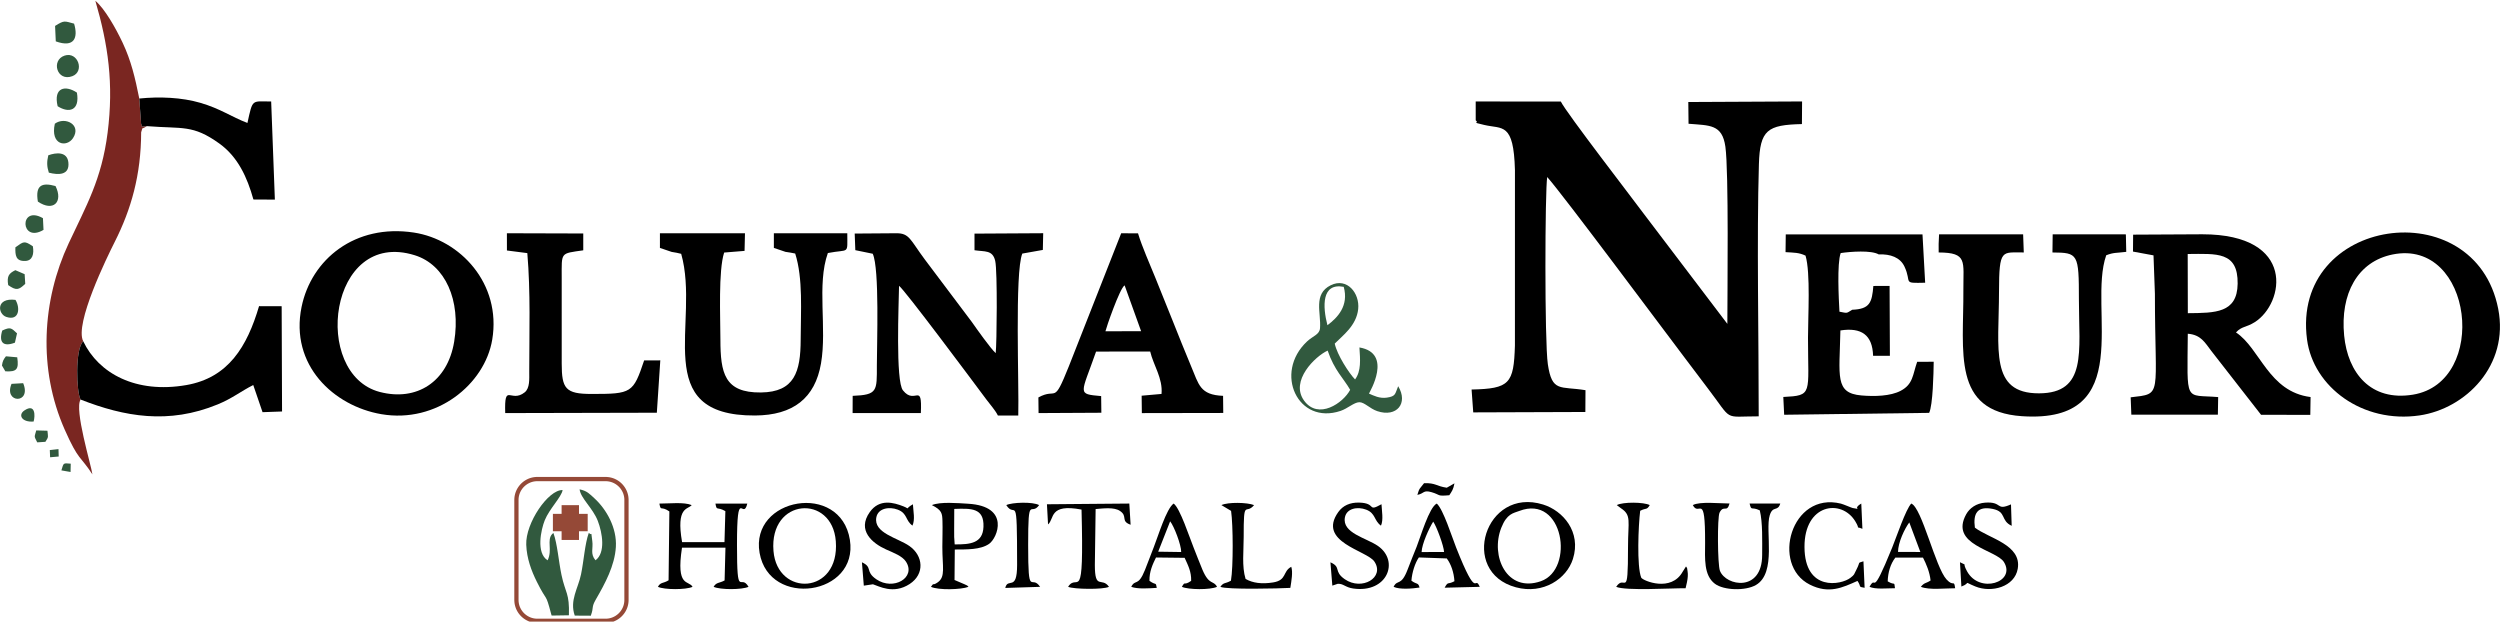 <?xml version="1.0" encoding="UTF-8"?>
<!DOCTYPE svg PUBLIC "-//W3C//DTD SVG 1.1//EN" "http://www.w3.org/Graphics/SVG/1.1/DTD/svg11.dtd">
<!-- Creator: CorelDRAW X6 -->
<svg xmlns="http://www.w3.org/2000/svg" xml:space="preserve" width="31.327mm" height="7.789mm" version="1.1" style="shape-rendering:geometricPrecision; text-rendering:geometricPrecision; image-rendering:optimizeQuality; fill-rule:evenodd; clip-rule:evenodd"
viewBox="0 0 313266 77892"
 xmlns:xlink="http://www.w3.org/1999/xlink">
 <defs>
  <style type="text/css">
   <![CDATA[
    .fil0 {fill:black}
    .fil2 {fill:#31593E}
    .fil1 {fill:#7A2621}
    .fil3 {fill:#954937;fill-rule:nonzero}
   ]]>
  </style>
 </defs>
 <g id="Camada_x0020_1">
  <path class="fil0" d="M216203 18374c437,3091 247,18463 248,22212l-10549 -13897c-1103,-1505 -9679,-12615 -10319,-13965l-10667 -7 2 2361c545,419 -748,151 1068,579 2278,538 3690,-370 3848,5664l-3 21989c-144,4766 -662,5401 -5431,5501l208 2865 14049 -50 17 -2731c-3187,-525 -4192,306 -4719,-3261 -421,-2852 -358,-21873 -77,-23451 1951,2178 14741,19375 17180,22584 1086,1429 1835,2449 2903,3844 3260,4258 1848,3559 6419,3560 11,-9573 -256,-22306 25,-31601 129,-4295 1062,-4923 5391,-5022l20 -2836 -14258 72 30 2724c2661,221 4217,53 4615,2866z"/>
  <path class="fil0" d="M274137 31829c3626,-20 6314,-346 6259,3725 -50,3686 -2807,3662 -6243,3692l-16 -7417zm6048 9828c731,-793 1257,-598 2347,-1283 3719,-2339 5261,-11010 -6558,-11016l-8676 46 -18 2122 2572 474 175 4812c0,13043 1039,12491 -3037,12976l83 2174 10844 3 37 -2206c-4257,-354 -3871,884 -3807,-7938 1658,127 2152,1123 2931,2135l6251 8023 6170 9 35 -2233c-5285,-672 -6307,-6089 -9349,-8098z"/>
  <path class="fil0" d="M122109 31358c1290,201 2271,-65 2595,1328 298,1278 198,10478 64,11565 -628,-549 -2416,-3084 -2985,-3895l-5898 -7840c-1828,-2450 -1917,-3291 -3547,-3288l-5241 39 79 2082 2182 448c861,1858 517,11382 517,14009 0,3182 106,3682 -3031,3798l-9 2158 8553 -1c179,-4009 -728,-951 -2235,-2834 -952,-1100 -530,-10945 -499,-13108 662,439 9150,11834 10933,14228 542,728 1116,1344 1454,2021l2554 3c113,-3707 -460,-17950 505,-20295l2573 -457 46 -2094 -8610 51 0 2082z"/>
  <path class="fil0" d="M299819 31888c10071,-2025 12104,16005 2540,17568 -5301,866 -8167,-2737 -8618,-7413 -505,-5234 1683,-9271 6078,-10155zm-10727 10670c792,5928 6954,10546 14098,9499 5779,-848 11250,-6263 9856,-13364 -2910,-14828 -26009,-11532 -23954,3865z"/>
  <path class="fil0" d="M56909 42808c-833,5063 -4710,7509 -9315,6312 -8594,-2234 -6438,-20506 4373,-17136 3855,1201 5787,5688 4942,10824zm4768 -250c1167,-7025 -4032,-12535 -9823,-13416 -7364,-1120 -12846,3354 -14068,9313 -1499,7311 4040,12426 9998,13447 6914,1185 12962,-3742 13893,-9344z"/>
  <path class="fil1" d="M10093 50069c-527,-935 -708,-6330 329,-7304 -1114,-2169 2972,-10519 3957,-12469 2048,-4057 3295,-8386 3303,-13719 300,-831 -107,-233 718,-770 -1261,104 -328,71 -718,-230l-235 -3230c-528,-2628 -1017,-4716 -2079,-6978 -873,-1860 -2269,-4306 -3425,-5272 1604,5513 2318,10386 1534,16545 -746,5871 -2708,9194 -4881,13857 -3326,7136 -3860,15745 -486,23355 1747,3942 1934,3231 3464,5594 -149,-1154 -2300,-8148 -1481,-9379z"/>
  <path class="fil0" d="M255488 49289c-6191,10 -5007,-5471 -4996,-12726 8,-5483 364,-4898 3104,-4929l-81 -2271 -10534 -2 -54 1206 4 1070c3648,18 3074,1099 3096,4676 48,7823 -1470,15246 7339,15840 14494,977 8207,-13464 10560,-20165 950,-374 1265,-271 2510,-429l-47 -2191 -9171 -8 -30 2277c3220,26 3316,131 3316,5925 0,6504 1057,11717 -5016,11727z"/>
  <path class="fil0" d="M90270 42558c-4,-2847 -269,-8638 469,-10911l2556 -207 53 -2207 -10658 -1 0 1834 1466 500c483,82 831,136 1199,241 2432,8580 -4068,20328 9249,20261 4783,-24 7521,-2183 8270,-6517 773,-4474 -553,-9872 860,-13843 2732,-527 2435,268 2435,-2476l-9201 -2 0 1836 1454 494c316,49 876,128 1220,210 999,3145 696,7236 687,10791 -11,4030 -767,6571 -4975,6621 -4593,56 -5077,-2458 -5084,-6624z"/>
  <path class="fil0" d="M232095 38816c-805,496 -562,426 -1597,243 -89,-1630 -319,-6018 154,-7347 1258,-185 3830,-377 4766,168 1453,-62 2685,365 3230,1529 959,2048 -350,2089 2590,2019l-334 -6058 -17135 4 -27 2223c1090,68 1671,43 2505,436 641,2150 309,7663 309,10276 0,7121 646,7246 -3094,7436l107 2228 18168 -237c469,-953 557,-5031 571,-6406l-2072 10c-570,1620 -494,2803 -2065,3630 -1292,680 -3284,725 -4919,584 -3368,-291 -2751,-2380 -2636,-8145 2627,-406 4021,554 4097,3176l2105 4 -38 -8761 -2034 8c-174,2085 -443,2895 -2651,2980z"/>
  <path class="fil0" d="M138517 41514c74,-378 1784,-5378 2404,-5757l2066 5742 -4470 15zm-536 8122c-3091,-285 -2516,-184 -637,-5580l6782 -6c397,1706 1598,3352 1420,5314l-2492 221 26 2181 10201 -18 -22 -2145c-2903,-117 -3030,-1396 -4016,-3729 -799,-1893 -1494,-3661 -2233,-5508 -717,-1792 -1482,-3687 -2223,-5523 -698,-1733 -1672,-3889 -2188,-5605l-2109 -6 -6561 16679c-1990,4976 -1435,2585 -3813,3892l22 1960 7869 -42 -26 -2085z"/>
  <path class="fil0" d="M70383 45556l-1 -10742c0,-3261 -203,-3024 2701,-3446l0 -2110 -9569 -29 4 2160 2555 329c419,4931 242,9891 242,14838 0,935 90,2086 -574,2611 -1761,1394 -2556,-1342 -2437,2597l19000 -45 434 -6561 -2025 7c-1376,4094 -1553,4203 -6598,4203 -3257,0 -3732,-663 -3732,-3812z"/>
  <path class="fil0" d="M10422 42765c-1037,974 -856,6369 -329,7304 5499,2153 11014,3141 17182,606 1833,-753 2905,-1645 4454,-2426l1165 3402 2444 -87 -49 -13189 -2833 -9c-1495,5060 -3839,8969 -9110,9888 -6307,1100 -10990,-1449 -12924,-5489z"/>
  <path class="fil0" d="M18400 15807c4498,360 5734,-224 9085,2183 2313,1662 3491,4227 4263,7009l2690 14 -463 -12294c-2457,-4 -2297,-393 -2974,2690 -2049,-782 -3357,-1782 -5909,-2526 -2321,-677 -5096,-797 -7645,-536l235 3230c390,301 -543,334 718,230z"/>
  <path class="fil2" d="M166364 43935c842,2488 2021,3503 2821,4914 -862,1647 -3990,3812 -5776,1353 -1794,-2473 1411,-5571 2955,-6267zm-29 -3181c-600,-2321 -758,-5343 2043,-4809 659,2381 -779,3864 -2043,4809zm915 2304c995,-1012 2723,-2247 2941,-4331 207,-1977 -1394,-3994 -3444,-2981 -2226,1100 -1187,3472 -1340,5384 -65,810 -883,960 -1627,1659 -4204,3943 -1153,10509 4207,8701 878,-296 1684,-1068 2334,-1087 645,-19 1321,804 2257,1118 2440,819 3919,-988 2624,-3124 -407,949 -252,1264 -1429,1433 -913,130 -1630,-249 -2232,-507 61,-165 3037,-5064 -1196,-5783 99,1544 235,2948 -547,4009 -776,-799 -2253,-3088 -2548,-4491z"/>
  <path class="fil0" d="M86670 63294c-978,-407 -2794,-185 -4048,-189 199,1043 159,224 1251,983l-99 8630c-683,422 -1007,204 -1336,819 812,381 3528,381 4340,0 -466,-873 -2099,158 -1322,-4908l5445 4 -107 4102c-660,368 -1034,202 -1377,802 841,382 3530,378 4377,0 -1019,-1775 -1446,1757 -1447,-5247 -1,-7595 760,-2934 1290,-5183l-3990 0c173,982 169,320 1244,946l-112 3885 -5313 -6c-780,-4482 741,-4061 1204,-4638z"/>
  <path class="fil0" d="M96920 69040c-541,-6663 7361,-7152 7811,-1214 509,6720 -7340,7016 -7811,1214zm-1740 250c1230,6967 12419,5324 11314,-1642 -1163,-7329 -12542,-5316 -11314,1642z"/>
  <path class="fil0" d="M190372 64029c5557,-2130 6995,7305 2707,8804 -4253,1487 -6360,-3144 -4957,-6697 708,-1792 1516,-1825 2250,-2107zm6728 6010c1073,-3395 -1259,-6047 -3740,-6817 -7272,-2255 -10573,8451 -3405,10375 3434,921 6361,-1075 7145,-3558z"/>
  <path class="fil2" d="M74615 70211c-694,-830 -262,-1481 -401,-2419 -227,-1539 78,-508 -437,-1017 -490,1345 -626,3519 -972,5194 -369,1780 -1455,3270 -787,5174l2010 12c413,-1119 33,-1000 645,-2060 1141,-1974 2351,-4200 2496,-6550 147,-2368 -1158,-4704 -2697,-6110 -591,-540 -914,-926 -1848,-1115 131,1122 1655,2341 2278,3946 586,1510 999,4015 -287,4945z"/>
  <path class="fil2" d="M69340 66782l-154 139c-710,777 64,1979 -567,3294 -1475,-908 -830,-3860 -359,-5024 578,-1429 2108,-2930 2236,-3781 -1795,-63 -4664,4138 -4558,6856 68,1731 643,3260 1324,4630 1348,2712 1056,1247 1796,4032 14,52 31,142 61,209l2165 -34c89,-2811 -439,-2740 -930,-5062 -360,-1703 -512,-3884 -1014,-5259z"/>
  <path class="fil0" d="M220812 69539c2,4697 -4522,3926 -5287,1996 -309,-779 -340,-6733 -51,-7298 533,-1046 914,90 1251,-1142 -1162,1 -3755,-282 -4602,199 790,1546 1560,-1866 1538,4746 -7,1951 -189,4051 1235,5117 1099,822 3810,916 5136,150 2633,-1523 1123,-6800 1732,-8743 393,-1255 1003,-400 1320,-1470l-3847 1c242,1004 184,335 1278,861 375,1517 298,3881 297,5583z"/>
  <path class="fil0" d="M119573 63773c2087,-66 3753,-160 3661,2245 -78,2047 -1640,2223 -3608,2200l-62 -927 -3 -999 12 -2519zm1743 -650c-1347,-79 -3486,-267 -4549,171 1264,631 1295,1046 1327,1976 36,1037 -15,2214 -14,3270 2,2517 416,3727 -567,4425 -728,516 -428,-55 -862,572 922,429 3768,362 4709,0 -304,-300 -29,-76 -480,-314l-1273 -543 33 -3820c1485,-12 3207,48 4301,-710 1052,-729 2682,-4718 -2625,-5027z"/>
  <path class="fil0" d="M233504 70338c-817,268 -320,-24 -887,1058 -338,644 -191,578 -743,1012 -1137,895 -5734,1784 -5757,-3867 -22,-5403 4615,-6072 6359,-3221 725,1184 -101,545 898,947l-141 -3165c-1305,766 398,782 -1079,559 -119,-18 -1146,-469 -1475,-551 -6244,-1546 -8799,7689 -3896,10150 2406,1208 4104,366 5971,-464 539,758 14,717 897,862l-147 -3320z"/>
  <path class="fil0" d="M237838 69163c4,-1165 812,-2897 1412,-3696l1385 3702 -2797 -6zm-1295 3686c37,-1127 343,-2177 958,-2976l3463 0c408,791 845,1817 953,2869 -606,398 -768,229 -1219,795 1079,425 2979,177 4298,179 -160,-1174 -165,-107 -1078,-1103 -1404,-1530 -3086,-8984 -4419,-9514 -675,679 -1894,4291 -2399,5533 -2753,6770 -1892,3190 -2836,4905 765,339 2190,176 3192,174 -133,-950 60,-271 -913,-862z"/>
  <path class="fil0" d="M146625 65329c485,592 1400,2969 1386,3846l-2883 -43 1497 -3803zm-2590 7458c-33,-1155 415,-2107 818,-2927l3590 42c430,948 851,1744 815,2885 -985,691 -691,-67 -1162,750 827,370 3536,393 4405,0 -436,-855 -967,-133 -1818,-2121 -392,-917 -742,-1881 -1139,-2859 -488,-1202 -1686,-4891 -2480,-5458 -914,643 -1953,4117 -2482,5448 -385,971 -713,1882 -1116,2887 -855,2134 -1216,1090 -1715,2103 819,298 2184,193 3201,129 -153,-807 -42,-247 -917,-879z"/>
  <path class="fil0" d="M247468 66117c-235,-1758 288,-2737 2235,-2344 1760,354 952,1465 2378,2118l-87 -2686c-1947,862 -997,-379 -3246,-217 -1100,80 -1938,680 -2366,1452 -2137,3860 3774,4444 4729,5995 1550,2517 -3066,4034 -4633,1141 -681,-1257 164,-571 -877,-1122l177 3046c1307,-490 67,-702 1737,-14 2042,841 4932,51 5324,-2208 525,-3027 -3617,-3801 -5371,-5161z"/>
  <path class="fil0" d="M167624 73158c709,-47 934,447 1952,591 4261,604 5821,-3430 3093,-5333 -1457,-1016 -4522,-1610 -4143,-3585 217,-1132 1587,-1379 2665,-966 1201,460 956,1361 1855,2007 326,-719 99,-1909 64,-2686 -1858,1030 -557,-152 -2810,-205 -1130,-27 -2024,366 -2610,1192 -2670,3762 3600,4803 4532,6200 1333,1995 -1571,3697 -3713,2210 -1450,-1007 -388,-1498 -1797,-2119l238 2922 674 -228z"/>
  <path class="fil0" d="M178136 69177c33,-1005 941,-2995 1454,-3808 416,568 1332,3056 1363,3804l-2817 4zm-1276 3589c78,-1038 455,-2224 933,-2912l3497 124c539,722 890,1739 963,2855 -904,483 -753,-45 -1231,812l4402 -108c-708,-1629 -219,2004 -2959,-4923 -529,-1338 -1606,-4769 -2424,-5513 -950,429 -2067,4276 -2525,5412 -385,956 -730,1797 -1133,2860 -822,2164 -1287,1169 -1755,2164 758,356 2317,231 3250,89 -163,-665 -340,-351 -1018,-860z"/>
  <path class="fil0" d="M109384 73216c705,213 2543,1310 4598,-31 1923,-1254 1709,-3547 -28,-4763 -1468,-1029 -4521,-1614 -4144,-3595 216,-1138 1605,-1372 2677,-966 1240,470 943,1356 1850,2003 343,-768 105,-1761 55,-2674 -1107,633 -271,622 -1183,263 -1233,-484 -3010,-996 -4227,724 -1628,2300 356,3916 2046,4673 922,413 2023,815 2488,1523 1320,2009 -1578,3693 -3717,2211 -1444,-1000 -399,-1483 -1795,-2123l235 2927 1145 -172z"/>
  <path class="fil0" d="M131325 65715c819,-664 77,-2650 4197,-1859 323,12488 -487,7766 -1681,9681 724,307 4367,363 5120,0 -890,-1296 -1772,488 -1770,-2748l97 -6999c970,-78 2306,-261 3048,235 1028,686 28,1268 1335,1732l-161 -2656 -10322 90 137 2524z"/>
  <path class="fil0" d="M206726 63294c-730,-389 -3369,-412 -4133,0l513 386c1361,895 896,1606 897,4860 1,6891 -360,3278 -1485,4997 1240,518 6862,162 8700,175 105,-423 256,-1064 274,-1480 13,-270 10,-388 -28,-651 -79,-557 -12,-291 -195,-600l-407 643c-1443,2624 -4947,1164 -5200,772 -578,-1405 -362,-6564 -135,-8387 768,-403 808,-50 1199,-715z"/>
  <path class="fil0" d="M157145 63294c-864,-345 -3261,-390 -4096,0l1214 725c257,1766 284,7023 -18,8748 -751,424 -894,162 -1327,770 788,366 7431,213 8769,131 138,-856 340,-1985 117,-2642 -1102,573 -520,1680 -2279,1960 -1401,224 -2552,80 -3446,-442 -483,-1562 -234,-3550 -237,-5253 -8,-4960 223,-2679 1303,-3997z"/>
  <path class="fil0" d="M130331 73537c-1119,-1681 -1496,1610 -1498,-5247 -1,-6510 324,-3514 1375,-4996 -798,-443 -3403,-347 -4116,0 1173,1841 1356,-2130 1357,7495 1,3416 -1170,1515 -1483,2886l4365 -138z"/>
  <path class="fil2" d="M6865 15502c-595,2701 1493,3003 2278,1806 1100,-1679 -996,-2741 -2278,-1806z"/>
  <path class="fil2" d="M8090 6967c-1734,573 -967,3313 976,2576 1565,-594 690,-3125 -976,-2576z"/>
  <path class="fil2" d="M6896 3248l88 1936c2321,837 2827,-452 2294,-2221 -1231,-326 -1211,-450 -2382,285z"/>
  <path class="fil2" d="M6113 21636c1202,314 2619,335 2449,-1282 -147,-1391 -1551,-1247 -2516,-894 -198,834 -184,1391 67,2176z"/>
  <path class="fil2" d="M4739 25261c1905,1308 3214,77 2212,-1947 -1697,-476 -2558,-119 -2212,1947z"/>
  <path class="fil2" d="M7216 13310c1403,903 2810,573 2416,-1705 -1430,-959 -2974,-672 -2416,1705z"/>
  <path class="fil0" d="M181608 62058c324,-502 496,-692 646,-1490l-964 549c-1338,-198 -1352,-611 -2844,-570 -523,700 -586,564 -841,1469 883,-175 714,-648 1779,-340 1162,337 614,528 2224,382z"/>
  <path class="fil2" d="M1922 30995c-21,949 9,1772 1263,1705 882,-47 1096,-874 926,-1837 -1069,-709 -1126,-635 -2189,132z"/>
  <path class="fil2" d="M1934 37578c-2498,-310 -2223,1785 -1145,2137 1635,535 1755,-1140 1145,-2137z"/>
  <path class="fil2" d="M5375 27340c-3008,-1710 -2851,3204 72,1466l-72 -1466z"/>
  <path class="fil2" d="M1916 33856c-798,402 -1083,722 -896,1871 992,697 1319,638 2136,-165l-74 -1204 -1166 -502z"/>
  <path class="fil2" d="M2127 41770c-715,-673 -824,-828 -1851,-350 -464,1510 140,2073 1588,1520l263 -1170z"/>
  <path class="fil2" d="M664 46533c1426,75 1710,-235 1490,-1758l-1416 -127c-282,364 -419,571 -499,1155l425 730z"/>
  <path class="fil2" d="M1438 48101c-1030,2462 2562,2572 1460,-84l-1460 84z"/>
  <path class="fil2" d="M4208 52822c205,-722 227,-2304 -1146,-1395 -855,565 -328,1519 1146,1395z"/>
  <path class="fil2" d="M4536 53937c-224,881 -315,630 124,1495l1023 -67c452,-662 314,-640 256,-1390l-1403 -38z"/>
  <path class="fil2" d="M7687 58944l1149 201 22 -1042c-1015,-97 -875,-78 -1171,841z"/>
  <polygon class="fil2" points="7350,57206 7323,56278 6235,56398 6273,57301 "/>
  <g>
   <path class="fil3" d="M75883 60299l-8560 0 0 -534 8560 0 0 0 0 534zm2881 2348l-532 0 0 0 -2 -120 -10 -119 -15 -118 -20 -113 -27 -114 -32 -112 -36 -109 -42 -105 -48 -104 -52 -102 -57 -98 -61 -95 -65 -93 -70 -89 -74 -85 -78 -81 -82 -78 -86 -75 -89 -70 -92 -66 -94 -61 -99 -56 -103 -53 -103 -47 -106 -42 -108 -37 -113 -32 -113 -27 -114 -20 -118 -15 -120 -10 -120 -2 0 -534 148 4 146 12 142 17 144 26 139 33 135 38 134 45 132 52 127 59 123 63 121 70 118 75 112 80 109 86 104 91 100 94 96 101 90 105 86 109 81 113 75 117 69 120 64 124 58 128 52 131 46 135 38 136 33 138 26 143 17 144 12 145 4 148 0 0zm-532 12533l0 -12533 532 0 0 12533 0 0 -532 0zm-2349 2882l0 -534 0 0 120 -2 120 -10 118 -15 114 -20 113 -27 113 -32 108 -37 106 -42 103 -47 103 -53 99 -56 94 -61 92 -66 89 -70 86 -74 82 -78 78 -82 74 -85 70 -90 65 -91 61 -95 57 -99 52 -102 48 -103 42 -106 36 -108 32 -112 27 -114 20 -114 15 -117 10 -120 2 -120 532 0 -4 148 -12 146 -17 143 -26 144 -33 138 -38 136 -46 134 -52 132 -58 127 -64 124 -69 121 -75 117 -81 113 -86 108 -90 105 -96 100 -100 96 -104 90 -109 86 -112 80 -118 75 -121 70 -123 63 -127 59 -132 52 -134 45 -135 38 -139 33 -144 26 -142 17 -146 12 -148 4 0 0zm-8560 -534l8560 0 0 534 -8560 0 0 0 0 -534zm-2881 -2348l532 0 0 0 2 120 10 120 15 117 20 114 27 114 32 112 36 108 42 106 48 103 52 102 57 99 61 95 65 91 70 90 74 85 78 82 82 78 86 74 89 70 92 66 94 61 99 56 103 53 103 47 106 42 108 37 113 32 113 27 114 20 118 15 120 10 120 2 0 534 -148 -4 -146 -12 -142 -17 -144 -26 -139 -33 -135 -38 -134 -45 -132 -52 -127 -59 -123 -63 -121 -70 -118 -75 -112 -80 -109 -86 -104 -90 -100 -96 -96 -100 -90 -105 -86 -108 -81 -113 -75 -117 -69 -121 -64 -124 -58 -127 -52 -132 -46 -134 -38 -136 -33 -138 -26 -144 -17 -143 -12 -146 -4 -148 0 0zm532 -12533l0 12533 -532 0 0 -12533 0 0 532 0zm2349 -2882l0 534 0 0 -120 2 -120 10 -118 15 -114 20 -113 27 -113 32 -108 37 -106 42 -103 47 -103 53 -99 56 -94 61 -92 66 -89 70 -86 75 -82 78 -78 81 -74 85 -70 89 -65 93 -61 95 -57 98 -52 102 -48 104 -42 105 -36 109 -32 112 -27 114 -20 113 -15 118 -10 119 -2 120 -532 0 4 -148 12 -145 17 -144 26 -143 33 -138 38 -136 46 -135 52 -131 58 -128 64 -124 69 -120 75 -117 81 -113 86 -109 90 -105 96 -101 100 -94 104 -91 109 -86 112 -80 118 -75 121 -70 123 -63 127 -59 132 -52 134 -45 135 -38 139 -33 144 -26 142 -17 146 -12 148 -4 0 0z"/>
  </g>
  <path class="fil3" d="M70369 67662l2180 0 0 -1090 1089 0 0 -2180 -1089 0 0 -1090 -2180 0 0 1090 -1090 0 0 2180 1090 0 0 1090zm1090 0m1090 -545m545 -545m544 -1090m-544 -1090m-545 -545m-1090 -545m-1090 545m-545 545m-545 1090m545 1090m545 545"/>
 </g>
</svg>
